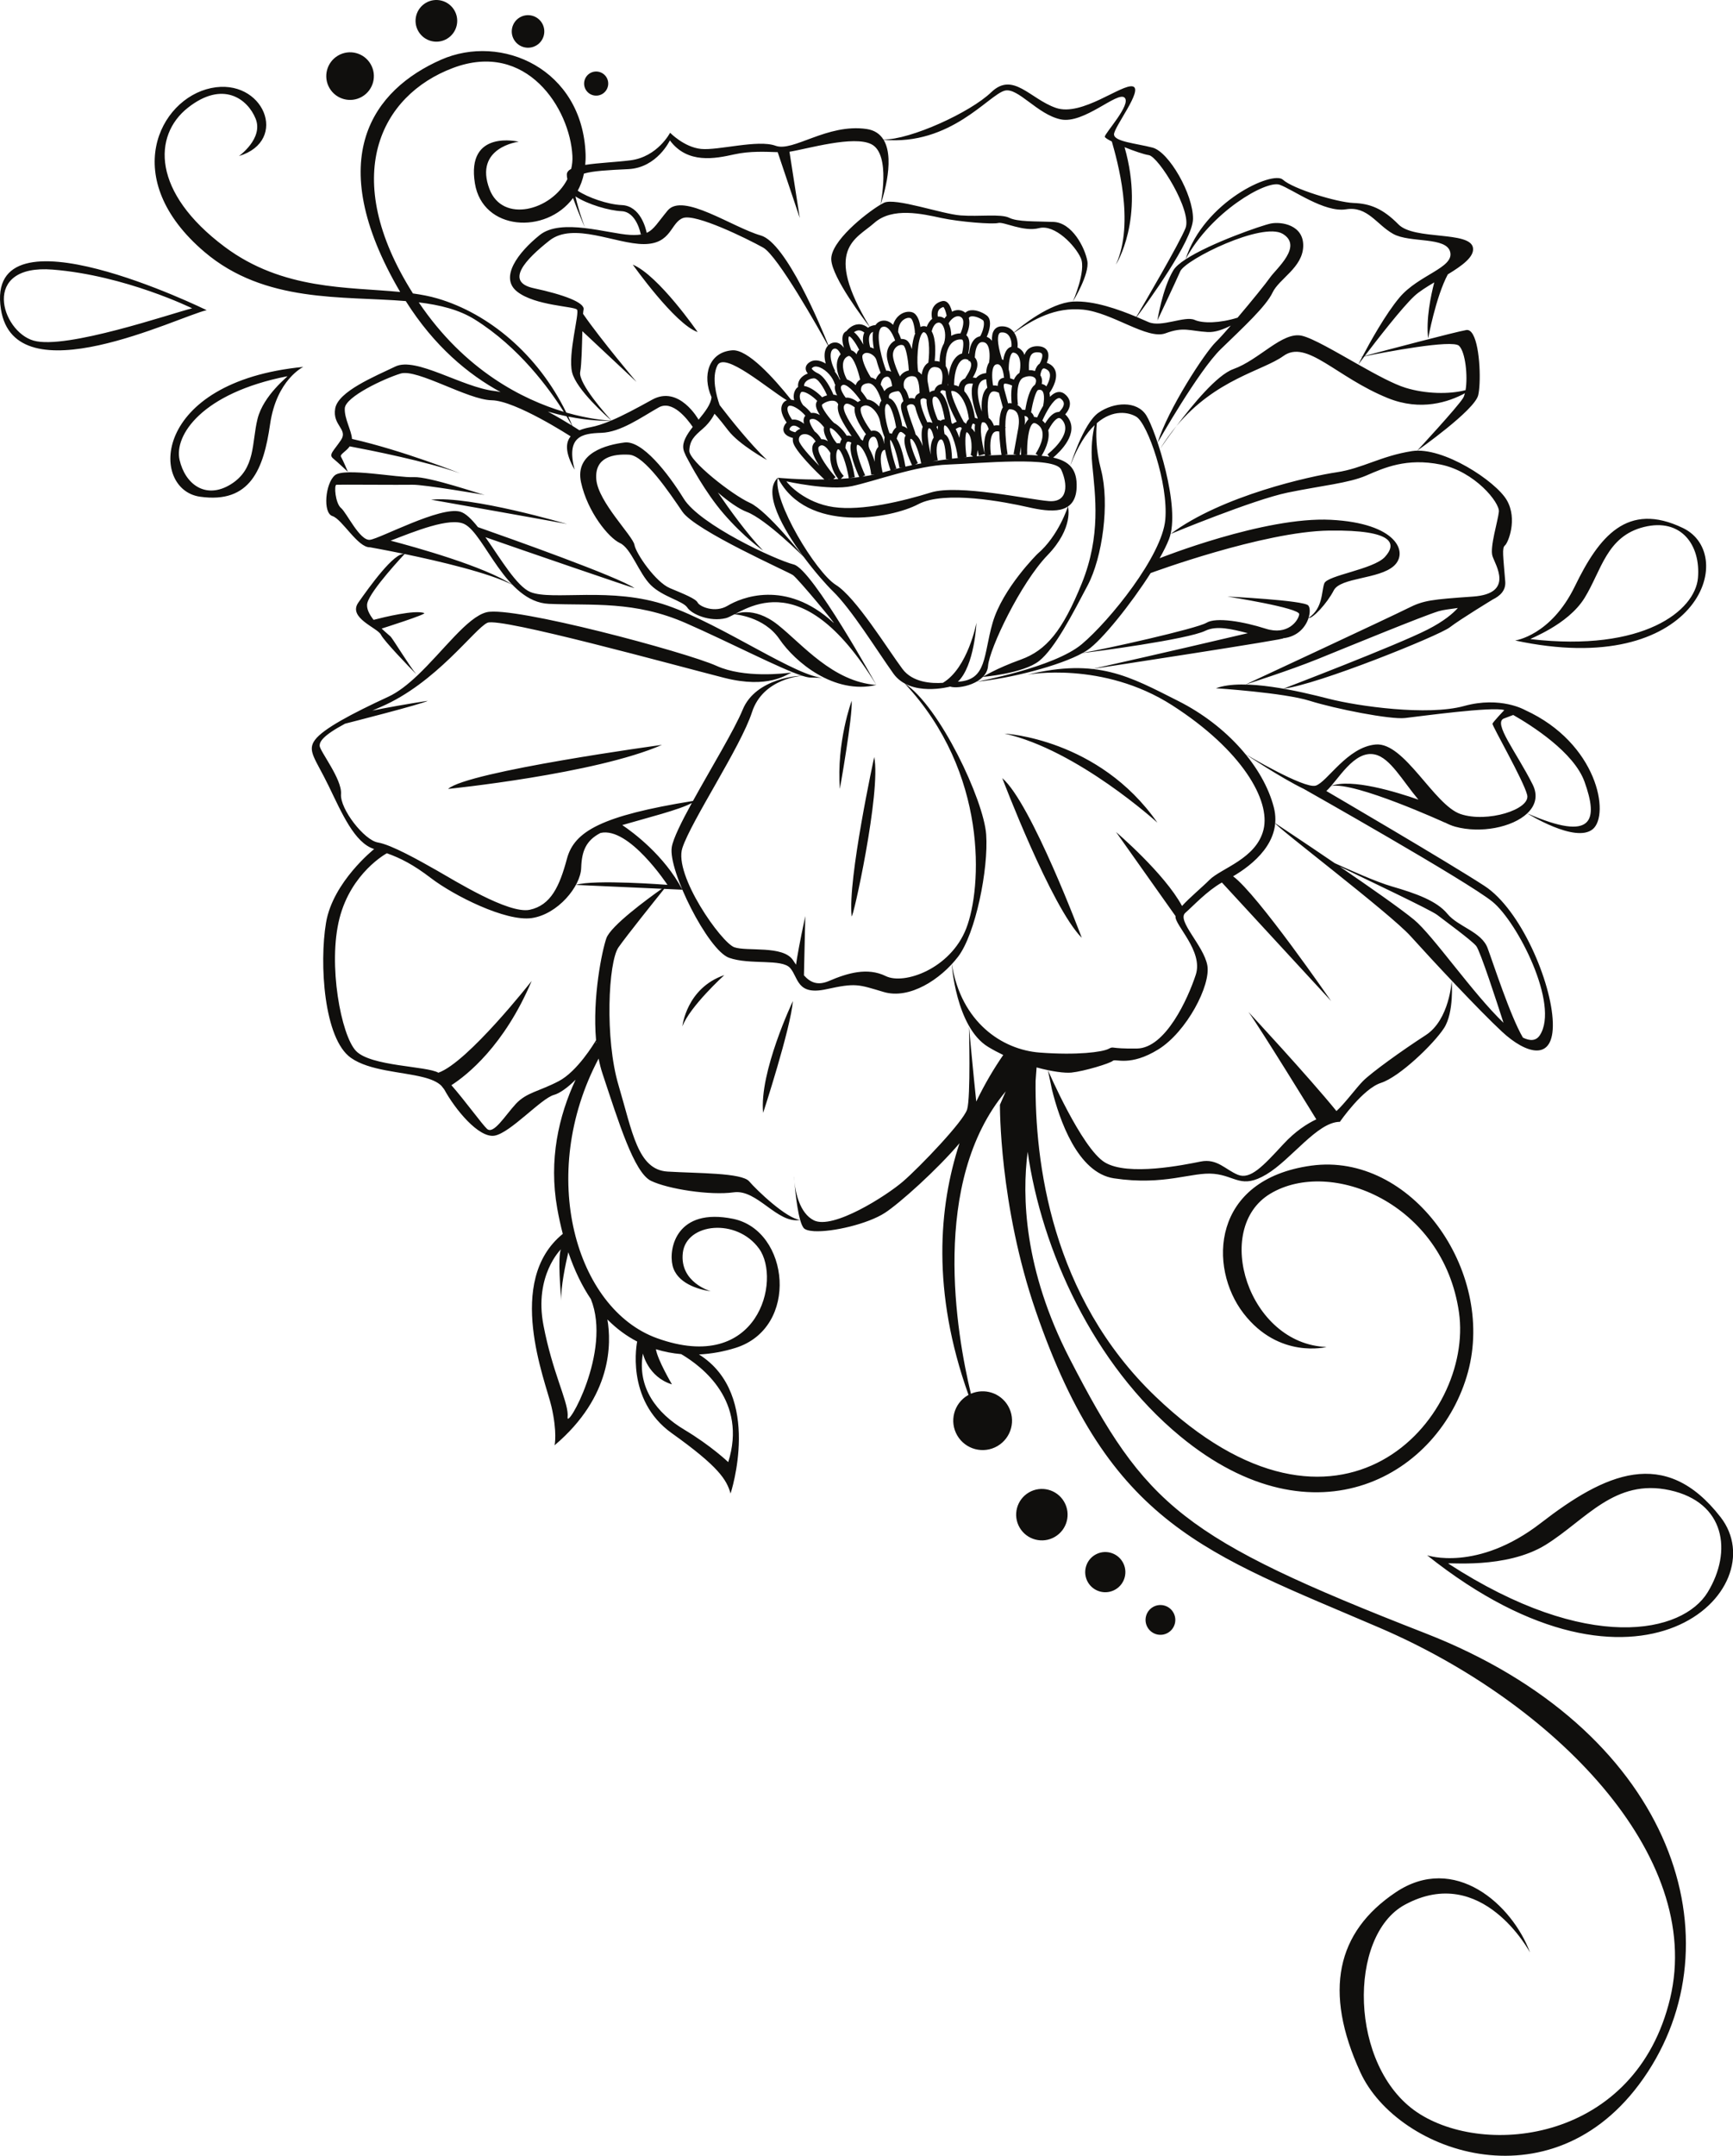 <?xml version="1.0" encoding="UTF-8"?><svg xmlns="http://www.w3.org/2000/svg" xmlns:xlink="http://www.w3.org/1999/xlink" height="500.0" preserveAspectRatio="xMidYMid meet" version="1.0" viewBox="0.0 0.0 402.1 500.0" width="402.1" zoomAndPan="magnify"><defs><clipPath id="a"><path d="M 0 0 L 402.129 0 L 402.129 500 L 0 500 Z M 0 0"/></clipPath></defs><g><g clip-path="url(#a)" id="change1_1"><path d="M 44.578 71.508 C 44.578 71.508 29.086 63.883 12.242 62.531 C -4.602 61.18 0.301 76.887 7.816 79.008 C 15.328 81.129 39.66 72.734 44.578 71.508 Z M 47.953 71.941 C 41.605 73.324 3.453 92.34 0.215 71.727 C -3.734 46.57 47.953 71.941 47.953 71.941 Z M 41.66 106.637 C 42.938 112.305 47.719 115.93 53.547 112.332 C 59.375 108.73 58.371 102.688 59.758 97.137 C 61.145 91.586 67.02 87.195 66.656 87.266 C 46.828 91.156 40.379 100.969 41.66 106.637 Z M 70.371 85.098 C 70.371 85.098 64.164 88.035 62.668 98.395 C 61.172 108.754 58.105 116.879 46.402 115.203 C 34.695 113.531 35.09 88.535 70.371 85.098 Z M 393.969 134.047 C 394.629 126.48 390.113 120.066 381.426 122.23 C 372.738 124.398 371.59 132.324 367.656 138.688 C 363.723 145.047 354.664 148.18 355.141 148.234 C 381.383 151.27 393.309 141.613 393.969 134.047 Z M 351.551 148.551 C 351.551 148.551 359.844 147.438 365.414 135.973 C 370.984 124.504 377.551 116.211 390.52 122.484 C 403.484 128.762 393.77 157.625 351.551 148.551 Z M 387.453 345.637 C 374.645 342.828 367.98 352.477 358.684 358.27 C 349.383 364.059 335.461 362.27 336.051 362.652 C 368.508 383.707 390.438 378.793 396.227 369.297 C 402.016 359.797 400.262 348.441 387.453 345.637 Z M 331.133 360.73 C 331.133 360.73 342.734 364.672 357.508 353.246 C 372.277 341.824 386.289 335.215 399.219 351.883 C 412.148 368.551 380.629 400.105 331.133 360.73 Z M 139.738 21.801 C 141.07 21.02 141.52 19.305 140.742 17.973 C 139.961 16.641 138.246 16.191 136.914 16.969 C 135.582 17.75 135.133 19.465 135.91 20.797 C 136.691 22.133 138.406 22.578 139.738 21.801 Z M 124.426 10.551 C 126.223 9.5 126.828 7.188 125.777 5.387 C 124.723 3.59 122.41 2.984 120.609 4.035 C 118.812 5.09 118.207 7.402 119.258 9.199 C 120.312 11 122.625 11.605 124.426 10.551 Z M 103.691 9.008 C 105.996 7.656 106.773 4.695 105.426 2.395 C 104.074 0.09 101.113 -0.688 98.812 0.66 C 96.508 2.012 95.73 4.973 97.082 7.273 C 98.43 9.578 101.391 10.355 103.691 9.008 Z M 84.016 22.418 C 86.648 20.879 87.531 17.496 85.992 14.863 C 84.453 12.23 81.07 11.344 78.438 12.887 C 75.805 14.426 74.918 17.809 76.457 20.441 C 78 23.074 81.383 23.961 84.016 22.418 Z M 95.812 68.062 C 97.816 68.34 99.727 68.703 101.512 69.227 C 113.398 72.719 124.793 82.195 131.398 95.691 C 136.641 97.199 140.508 97.504 141.758 97.566 C 141.789 97.551 141.82 97.543 141.852 97.527 C 140.867 96.672 133.695 90.328 132.742 86.363 C 131.723 82.109 134.504 72.605 133.879 71.816 C 133.258 71.027 124.18 70.93 120 67.645 C 115.816 64.363 120.23 58.543 125.215 54.527 C 130.195 50.512 141.129 54.219 146.184 54.48 C 147.527 54.551 148.52 54.477 149.328 54.258 L 148.68 54.367 C 148.672 54.316 147.738 49.125 144.199 48.98 C 141.367 48.859 136.41 47.434 133.516 45.551 C 134.246 48.898 135.762 52.91 135.762 52.91 C 135.762 52.91 134.191 49.344 132.961 45.934 C 126.617 54.461 112 53.516 110.195 42.555 C 108.109 29.887 120.352 32.871 120.352 32.871 C 120.352 32.871 109.891 34.133 113.574 43.859 C 116.59 51.82 127.93 48.863 131.641 41.562 C 131.555 41.129 131.508 40.754 131.516 40.465 C 131.531 39.922 131.91 39.5 132.531 39.16 C 132.762 38.203 132.867 37.191 132.812 36.141 C 132.254 25.254 122.219 9.312 105.086 15.77 C 88.242 22.113 78.676 40.949 95.812 68.062 Z M 134.047 44.234 C 136.355 45.793 141.02 47.434 144.258 47.566 C 148.629 47.746 149.867 53.078 150.051 54.004 C 151.762 53.234 152.637 51.562 154.918 48.82 C 158.434 44.598 169.941 52.73 176.531 54.617 C 182.406 56.297 190.512 75.848 192.203 80.078 C 192.559 79.734 192.996 79.508 193.5 79.445 C 194.5 79.312 195.277 79.934 195.816 80.684 C 195.5 79.652 195.262 78.367 195.668 77.508 C 195.824 77.176 196.086 76.953 196.391 76.797 C 196.68 76.434 197.668 75.328 199.086 75.219 C 199.891 75.152 200.668 75.434 201.402 76.016 C 201.52 75.93 201.637 75.848 201.758 75.781 C 200.656 74.359 193.109 64.492 192.875 60.238 C 192.645 56.039 200.887 49.492 204.293 47.469 C 204.293 47.469 206.777 35.828 202.211 33.465 C 198.102 31.336 187.383 34.531 183.168 35.199 L 183.176 35.203 L 185.57 50.555 L 180.445 35.293 C 177.66 35.203 174.008 34.996 170.34 35.812 C 165.953 36.785 159.527 38.086 155.43 32.562 C 155.43 32.562 152.465 38.898 145.805 39.227 C 141.055 39.457 137.637 39.629 135.492 40.266 C 135.18 41.73 134.684 43.051 134.047 44.234 Z M 204.293 47.469 C 204.609 47.281 204.887 47.129 205.105 47.027 C 207.73 45.789 218.52 49.633 222.859 49.961 C 227.199 50.289 232.227 49.551 234.164 50.512 C 236.102 51.469 240.062 51.301 244.418 51.469 C 248.77 51.633 251.715 57.426 252.285 60.516 C 252.855 63.605 248.93 69.953 248.93 69.953 C 248.93 69.953 252.078 62.785 250.777 59.863 C 249.477 56.938 244.742 51.973 241.098 52.91 C 237.453 53.852 232.902 51.371 231.602 51.719 C 230.305 52.062 222.746 51.484 218.398 50.555 C 214.055 49.625 207.066 47.961 202.84 51.719 C 198.633 55.461 190.836 57.664 201.785 75.77 C 202.289 75.508 202.789 75.422 203.141 75.398 C 203.586 74.746 204.23 74.379 205.051 74.359 C 205.074 74.359 205.098 74.359 205.117 74.359 C 205.887 74.359 206.586 74.699 207.219 75.344 C 207.582 74.148 208.27 73.434 208.738 73.07 C 209.621 72.395 210.691 72.148 211.609 72.41 C 212.84 72.77 213.367 74.484 213.566 75.84 C 213.922 75.656 214.309 75.594 214.707 75.68 C 214.82 75.703 214.922 75.754 215.023 75.797 C 215.254 75.188 215.645 74.457 216.277 73.965 C 216.059 72.891 216.141 71.973 216.562 71.258 C 216.977 70.547 217.688 70.055 218.617 69.84 C 218.988 69.754 219.352 69.824 219.676 70.047 C 220.305 70.477 220.68 71.469 220.887 72.285 C 221.039 72.211 221.191 72.141 221.352 72.086 C 222.281 71.77 223.168 71.906 223.926 72.488 C 223.941 72.5 223.949 72.516 223.965 72.527 C 224.188 72.328 224.449 72.168 224.754 72.07 C 226.07 71.656 227.836 72.34 228.926 73.148 C 230.121 74.035 229.695 76.023 229.336 77.133 C 229.199 77.539 229.07 77.852 228.945 78.121 C 229.398 78.297 229.801 78.578 230.109 78.98 C 230.129 79.004 230.141 79.031 230.156 79.059 C 230.109 77.977 230.27 77.148 230.652 76.586 C 231.012 76.055 231.555 75.75 232.215 75.699 C 233.441 75.605 234.504 76.062 235.219 77.016 C 235.234 77.043 235.25 77.07 235.27 77.098 C 237.129 75.512 243.621 70.301 248.93 69.953 C 253.75 69.641 259.773 71.855 263.664 73.484 C 265.504 70.359 273.664 56.426 275.066 52.91 C 276.648 48.945 268.812 36.301 266.539 35.977 C 265.453 35.82 263.098 35.016 260.922 34.137 L 260.926 34.137 C 265.707 50.824 258.926 61.359 258.926 61.359 C 263.395 51.59 259.145 36.953 257.973 32.82 C 257.012 32.34 256.359 31.926 256.348 31.707 C 256.305 30.938 262.578 24.199 260.926 22.648 C 259.27 21.102 251.504 28.824 246.105 27.688 C 240.703 26.551 236.195 20.234 233.133 21.023 C 229.379 21.992 220.625 33.816 205.016 32.426 C 207.988 37.324 204.297 47.469 204.293 47.469 Z M 235.16 81.781 C 235.035 81.766 234.949 81.789 234.855 81.879 C 234.254 82.414 234.027 84.406 234.055 85.695 C 234.27 86.473 234.355 87.234 234.391 87.742 C 234.707 87.832 234.996 87.945 235.254 88.055 C 235.539 87.402 235.957 86.855 236.535 86.488 C 236.898 84.836 236.793 83.305 236.219 82.457 C 235.953 82.062 235.605 81.844 235.16 81.781 Z M 236.199 93.859 L 235.961 93.898 C 236.32 94.082 236.641 94.32 236.906 94.637 C 237.008 94.762 237.094 94.898 237.18 95.039 C 237.43 95.031 237.668 95.047 237.891 95.078 C 238.238 92.918 238.922 90.023 240.133 89.258 C 240.355 88.816 240.57 88.156 240.156 87.699 C 239.75 87.25 238.738 87.023 237.457 87.582 C 235.762 88.324 235.984 92.469 236.199 93.859 Z M 238.738 85.852 C 239.242 85.828 239.715 85.91 240.137 86.062 C 240.305 85.445 240.629 84.738 241.227 84.34 C 241.609 83.68 242.023 82.566 241.77 82.078 C 241.664 81.867 241.375 81.746 240.918 81.715 C 240.246 81.66 239.758 81.797 239.438 82.109 C 238.773 82.754 238.695 84.203 238.738 85.852 Z M 241.383 87.043 C 241.766 87.609 241.883 88.293 241.703 89.043 C 242.098 89.121 242.457 89.301 242.754 89.578 C 242.766 89.59 242.77 89.609 242.781 89.621 C 243.246 88.793 243.762 87.59 243.594 86.684 C 243.52 86.273 243.312 85.977 242.949 85.738 C 242.719 85.59 242.289 85.352 242.035 85.48 C 241.676 85.664 241.453 86.453 241.383 87.043 Z M 241.859 97.551 C 242.102 97.75 242.312 97.965 242.492 98.203 C 243.508 96.52 244.512 95.641 245.543 95.547 C 245.609 95.543 245.684 95.539 245.758 95.539 C 246.184 95.137 246.844 94.355 246.836 93.625 C 246.832 93.215 246.609 92.84 246.148 92.484 C 245.961 92.336 245.781 92.297 245.574 92.355 C 244.34 92.688 242.734 95.535 241.859 97.551 Z M 246.586 97.566 C 246.262 97.133 245.93 96.926 245.668 96.953 C 245.422 96.977 244.535 97.266 243.223 99.789 C 243.227 99.805 243.23 99.816 243.234 99.832 C 243.703 102.184 242.227 104.82 241.664 105.715 C 242.301 105.777 242.906 105.855 243.469 105.949 L 243.039 105.383 C 243.102 105.336 249.008 100.812 246.586 97.566 Z M 239.41 95.789 C 239.688 96.086 239.844 96.41 239.934 96.711 C 240.145 96.707 240.379 96.738 240.637 96.82 C 240.934 96.16 241.422 95.145 242.035 94.133 C 242.516 91.633 242.023 90.832 241.785 90.609 C 241.512 90.352 241.125 90.387 240.844 90.461 C 240.375 90.695 239.629 93.117 239.234 95.652 C 239.289 95.703 239.355 95.738 239.41 95.789 Z M 237.582 105.492 C 238.762 105.52 239.863 105.566 240.875 105.645 L 240.293 105.238 C 240.312 105.211 242.297 102.328 241.848 100.105 C 241.699 99.367 241.297 98.801 240.617 98.367 C 240.039 98.004 239.797 98.141 239.715 98.184 C 238.609 98.816 238.238 102.824 238.328 105.469 Z M 237.785 98.559 C 238.004 98.035 238.273 97.59 238.605 97.27 C 238.586 97.113 238.531 96.914 238.379 96.758 C 238.23 96.609 238 96.516 237.707 96.473 C 237.84 97.164 237.844 97.887 237.785 98.559 Z M 236.922 103.602 L 236.582 105.473 C 236.598 105.473 236.613 105.473 236.629 105.473 C 236.727 105.473 236.816 105.477 236.914 105.477 C 236.902 105.133 236.891 104.445 236.922 103.602 Z M 220.008 107.742 C 212.551 107.996 202.902 111.641 197.645 112.754 C 192.387 113.863 182.469 111.641 182.469 111.641 C 182.898 112.34 186.816 116.656 193.398 117.609 C 199.98 118.559 209.562 116.227 215.965 114.234 C 222.359 112.246 238.797 115.879 243.379 116.227 C 247.961 116.57 247.703 112.16 246.23 108.938 C 244.762 105.715 227.465 107.488 220.008 107.742 Z M 192.367 111.094 L 192.285 111.184 C 192.336 111.18 192.391 111.18 192.441 111.176 C 192.418 111.148 192.395 111.121 192.367 111.094 Z M 193.875 110.672 L 193.352 111.145 C 193.738 111.129 194.129 111.109 194.523 111.09 C 193.07 109.418 192.445 106.887 192.672 105.051 C 192.348 104.5 191.586 103.434 190.84 103.293 C 190.668 103.262 190.398 103.254 190.039 103.566 C 189.969 103.629 189.887 103.727 189.871 103.973 C 189.777 105.496 192.277 108.891 193.875 110.672 Z M 190.09 108.051 C 189.168 106.629 188.387 105.059 188.461 103.887 C 188.496 103.316 188.723 102.84 189.109 102.5 C 189.16 102.457 189.207 102.438 189.258 102.402 C 188.344 100.91 187.078 100.488 186.207 100.762 C 185.566 100.965 185.258 101.516 185.387 102.23 C 185.547 103.156 187.766 105.688 190.09 108.051 Z M 184.523 100.262 C 184.82 99.898 185.219 99.613 185.707 99.445 C 185.082 98.918 184.48 98.645 184.008 98.738 C 183.621 98.809 183.316 99.098 183.191 99.508 C 183.164 99.602 183.184 99.629 183.199 99.66 C 183.367 99.914 183.984 100.141 184.523 100.262 Z M 183.801 97.344 C 184.375 97.246 185.359 97.309 186.555 98.285 C 186.441 97.84 186.406 97.406 186.523 97.02 C 186.594 96.785 186.711 96.582 186.863 96.406 C 185.785 95.141 184.219 94.098 183.328 94.098 C 183.316 94.098 183.312 94.098 183.305 94.098 C 183.035 94.105 182.922 94.211 182.852 94.312 C 182.363 95.012 183.172 96.488 183.801 97.344 Z M 190.223 85.215 C 189.848 85.062 189.148 84.859 188.652 85.172 C 188.418 85.32 188.348 85.434 188.352 85.461 C 188.363 85.684 188.965 86.191 189.539 86.469 L 189.535 86.477 C 191.426 87.199 192.938 90.473 193.375 91.535 C 193.574 91.551 193.773 91.578 193.965 91.629 C 194.062 91.652 194.145 91.699 194.234 91.734 C 193.871 91.027 193.598 90.219 193.734 89.484 C 193.758 89.359 193.797 89.246 193.84 89.137 L 193.707 89.168 C 193.32 87.578 191.789 85.844 190.223 85.215 Z M 194.379 83.344 C 194.527 82.891 194.758 82.496 195.051 82.16 C 194.797 81.605 194.309 80.785 193.672 80.848 C 193.363 80.887 193.121 81.062 192.957 81.375 C 192.77 81.723 192.277 83.094 193.781 86.07 L 193.652 86.137 C 194.145 86.738 194.555 87.395 194.828 88.062 C 194.828 88.062 194.832 88.059 194.836 88.059 C 194.867 88.039 194.902 88.035 194.934 88.023 C 194.305 86.645 193.887 84.859 194.379 83.344 Z M 188.965 99.988 C 188.973 100.004 188.988 100.031 189 100.051 C 189.582 100.465 190.117 101.074 190.574 101.879 C 190.77 101.867 190.953 101.875 191.105 101.906 C 191.465 101.973 191.789 102.133 192.094 102.332 C 191.527 101.367 191.094 100.266 191.145 99.422 C 191.148 99.305 191.176 99.211 191.199 99.105 C 190.18 97.844 189.102 96.82 188.027 97.273 C 187.906 97.328 187.891 97.383 187.879 97.422 C 187.816 97.617 187.805 98.27 188.965 99.988 Z M 190.754 92.141 C 191.109 91.953 191.5 91.801 191.902 91.691 C 191.113 89.887 189.766 87.645 188.781 87.746 C 187.867 87.816 187.082 88.238 186.727 88.852 C 186.629 89.016 186.547 89.25 186.566 89.512 C 188.047 89.73 189.777 91.09 190.754 92.141 Z M 186.145 90.879 C 185.969 90.891 185.875 90.953 185.789 91.102 C 185.109 92.312 186.188 93.773 186.344 93.98 C 187.047 94.516 187.691 95.152 188.188 95.789 C 188.938 95.676 189.629 95.895 190.242 96.27 C 189.809 95.586 189.453 94.898 189.355 94.34 C 189.238 93.695 189.402 93.27 189.617 92.988 C 188.578 91.898 186.969 90.824 186.145 90.879 Z M 194.492 93.773 C 194.305 93.379 194.031 93.105 193.613 92.996 C 192.691 92.762 191.406 93.25 190.742 93.836 C 190.391 94.41 192.715 97.41 193.566 98.129 C 193.602 98.145 193.629 98.148 193.664 98.168 C 194.609 98.68 195.871 100.043 196.457 101.059 C 196.852 100.988 197.246 101.047 197.613 101.164 C 197.586 101.125 197.562 101.09 197.535 101.051 C 195.543 98.105 193.961 95.516 194.492 93.773 Z M 195.484 89.312 C 195.211 89.453 195.148 89.609 195.121 89.742 C 194.996 90.414 195.695 91.555 196.223 92.238 C 197.285 92.102 198.395 92.773 199.055 93.27 C 199.113 93.219 199.172 93.164 199.238 93.121 C 199.383 93.027 199.535 92.969 199.688 92.902 C 198.309 90.93 196.344 88.859 195.484 89.312 Z M 196.801 82.598 C 196.262 82.82 195.91 83.211 195.723 83.781 C 195.371 84.867 195.707 86.57 196.516 88.004 C 197.203 88.238 197.895 88.734 198.539 89.34 C 198.609 89.141 198.699 88.938 198.832 88.738 C 199.023 88.453 199.277 88.23 199.57 88.039 C 199.113 85.953 198.152 83.137 197.191 82.621 C 197.051 82.547 196.941 82.539 196.801 82.598 Z M 197.027 78.008 C 197.016 78.016 196.98 78.031 196.945 78.109 C 196.719 78.59 196.965 79.895 197.52 81.238 C 197.633 81.273 197.746 81.316 197.859 81.375 C 198.184 81.551 198.48 81.832 198.754 82.172 C 198.828 81.828 198.965 81.52 199.195 81.27 C 199.242 81.215 199.305 81.184 199.355 81.137 C 198.512 79.488 197.461 78.055 197.027 78.008 Z M 200.547 77.133 C 200.086 76.77 199.621 76.594 199.195 76.625 C 198.793 76.656 198.438 76.844 198.148 77.051 C 198.965 77.672 199.727 78.828 200.316 79.91 C 200.129 78.789 200.215 77.871 200.547 77.133 Z M 207.695 78.98 C 206.926 76.887 205.996 75.723 205.086 75.77 C 204.688 75.781 204.438 75.93 204.242 76.266 C 203.137 78.188 204.828 84.027 205.629 85.988 C 205.684 85.984 205.727 85.969 205.777 85.969 C 206.141 85.965 206.469 86.07 206.777 86.227 C 206.406 85.305 206.059 84.277 205.859 83.27 C 205.547 81.676 206.047 80.188 207.188 79.289 C 207.348 79.164 207.523 79.074 207.695 78.98 Z M 208.062 80.398 C 207.715 80.672 206.945 81.465 207.246 83 C 207.551 84.555 208.27 86.211 208.812 87.32 C 208.934 87.129 209.059 86.934 209.227 86.773 C 209.676 86.328 210.25 86.047 210.867 85.918 C 210.707 83.043 210.129 80.352 209.586 80.098 C 209.152 79.898 208.551 80.016 208.062 80.398 Z M 212.219 87.34 C 211.477 87.125 210.711 87.293 210.215 87.781 C 209.699 88.285 209.547 89.07 209.777 89.984 C 210.359 90.621 210.711 91.609 210.898 92.402 C 211.113 92.359 211.336 92.328 211.559 92.34 C 211.805 92.352 212.035 92.398 212.254 92.477 C 212.324 92.105 212.469 91.789 212.715 91.566 C 212.93 91.379 213.148 91.254 213.363 91.156 C 213.309 88.141 212.633 87.461 212.219 87.34 Z M 214.41 77.059 C 214.336 77.043 214.227 77.02 214.051 77.207 C 212.812 78.516 212.672 84.258 213.035 86.195 C 213.355 86.375 213.637 86.602 213.848 86.898 C 213.977 85.98 214.305 85.086 214.918 84.488 C 215.051 84.359 215.211 84.234 215.398 84.117 C 215.766 81.227 215.629 77.324 214.41 77.059 Z M 215.906 85.5 C 215.227 86.16 215.07 87.633 215.273 88.68 C 215.453 89.617 215.605 90.43 215.707 91 C 215.953 90.797 216.246 90.656 216.598 90.598 C 216.66 90.586 216.723 90.59 216.785 90.586 C 217.02 89.91 217.41 89.449 217.961 89.227 C 218.137 89.156 218.309 89.121 218.48 89.105 C 218.672 88.25 218.867 86.723 218.352 85.844 C 218.145 85.496 217.852 85.289 217.426 85.195 C 216.758 85.047 216.262 85.148 215.906 85.5 Z M 216.172 76.844 C 217.219 78.645 217.051 81.98 216.867 83.73 C 217.133 83.73 217.414 83.746 217.73 83.816 C 217.828 83.836 217.914 83.875 218.004 83.906 C 218.047 81.941 218.477 80.594 219.02 79.652 C 219.578 77.871 219.234 76.078 218.613 75.285 C 218.238 74.801 217.898 74.82 217.773 74.828 C 216.758 74.891 216.309 76.297 216.172 76.844 Z M 219.648 73.227 C 219.469 72.266 219.117 71.336 218.871 71.207 C 218.562 71.305 218.051 71.508 217.777 71.973 C 217.566 72.336 217.504 72.828 217.598 73.438 C 217.629 73.434 217.652 73.422 217.684 73.418 C 218.223 73.391 218.707 73.551 219.137 73.859 C 219.285 73.645 219.453 73.43 219.648 73.227 Z M 220.711 77.895 C 221.371 77.504 222.113 77.32 222.855 77.328 C 223.32 76.293 223.965 74.301 223.062 73.609 C 222.691 73.32 222.281 73.262 221.812 73.422 C 221.035 73.688 220.359 74.473 220.105 75.02 C 220.516 75.816 220.723 76.832 220.711 77.895 Z M 219.438 84.949 C 219.48 85.012 219.531 85.062 219.57 85.129 C 219.934 85.746 220.062 86.48 220.09 87.191 C 220.43 84.645 221.348 82.867 222.734 82.16 C 222.891 82.086 223.051 82.047 223.215 82 C 223.688 79.84 223.496 79.094 223.332 78.848 C 223.281 78.773 223.242 78.754 223.18 78.746 C 222.887 78.703 221.871 78.613 220.926 79.473 C 220.148 80.176 219.273 81.707 219.438 84.949 Z M 223.375 83.422 C 222.41 83.91 221.418 85.73 221.363 89.301 C 221.723 89.355 222.078 89.465 222.426 89.652 C 222.566 89.004 222.855 88.477 223.324 88.109 C 223.512 87.965 223.711 87.859 223.918 87.773 C 223.98 87.648 224.062 87.512 224.176 87.34 C 225.004 86.066 225.812 84.535 225.008 83.746 L 224.754 83.758 C 224.754 83.719 224.75 83.633 224.746 83.535 C 224.395 83.309 223.906 83.148 223.375 83.422 Z M 227.73 77.945 L 227.73 77.941 C 227.723 77.941 227.719 77.945 227.715 77.945 C 227.719 77.945 227.723 77.945 227.73 77.945 Z M 229.5 84.039 C 229.633 83.227 229.801 80.887 228.992 79.844 C 228.758 79.539 228.465 79.383 228.074 79.348 C 227.688 79.312 227.402 79.41 227.148 79.652 C 226.449 80.316 226.227 81.844 226.176 82.895 C 227.434 84.316 226.441 86.355 225.715 87.555 C 226 87.578 226.266 87.625 226.469 87.672 C 227.23 86.816 228.195 86.586 228.809 86.539 C 228.855 85.648 229.031 84.777 229.453 84.137 C 229.477 84.105 229.504 84.078 229.523 84.047 Z M 229.246 105.637 C 230.312 105.578 231.355 105.535 232.371 105.508 C 232.238 104.672 231.914 102.418 231.844 100.086 C 231.352 99.988 230.945 100.035 230.66 100.254 C 229.625 101.055 229.672 103.91 229.941 105.52 Z M 229.391 99.539 C 229.262 99.07 228.988 98.355 228.547 98.062 C 228.352 97.934 228.137 97.902 227.871 97.965 C 227.203 99.047 227.836 102.84 228.48 105.262 C 228.324 104.043 228.113 101.07 229.391 99.539 Z M 229.082 89.922 C 228.992 89.465 228.879 88.754 228.82 87.953 C 228.434 87.996 227.844 88.156 227.426 88.711 C 226.906 89.395 226.348 91.18 227.809 95.48 C 227.668 93.621 227.754 91.039 229.082 89.922 Z M 226.602 105.816 C 227.254 105.766 227.898 105.723 228.535 105.684 C 228.523 105.602 228.508 105.484 228.484 105.324 L 227.129 105.688 C 227.062 105.445 226.941 104.969 226.805 104.367 C 226.773 104.859 226.723 105.273 226.672 105.516 C 226.652 105.598 226.633 105.703 226.602 105.816 Z M 226.746 97.109 C 226.781 97.066 226.812 97.023 226.848 96.988 C 225.516 93.461 225.145 90.781 225.742 88.984 C 225.215 88.914 224.59 88.914 224.191 89.227 C 223.855 89.488 223.711 90 223.742 90.723 C 224.969 92.086 225.832 94.262 226.195 96.895 C 226.395 96.945 226.582 97.02 226.746 97.109 Z M 223.621 106.074 C 223.621 106.078 223.621 106.078 223.621 106.078 C 224.348 106.008 225.066 105.941 225.781 105.883 L 225.781 105.879 L 225.219 105.488 C 225.48 104.887 225.766 100.992 224.297 100.215 C 223.91 100.543 223.875 103.273 224.254 105.988 Z M 223.629 97.883 C 223.836 98 224.008 98.145 224.141 98.305 C 224.266 97.891 224.473 97.48 224.812 97.195 C 224.445 94.438 223.488 92.211 222.188 91.18 C 221.844 90.906 221.309 90.609 220.742 90.68 C 220.527 91.23 221.824 94.602 223.629 97.883 Z M 223.164 99.383 C 223.109 99.262 223.027 99.137 222.914 99.094 C 222.73 99.023 222.332 99.121 221.746 99.512 C 222.066 100.125 222.355 100.824 222.609 101.555 C 222.672 100.668 222.84 99.887 223.164 99.383 Z M 220.895 106.383 C 221.551 106.305 222.199 106.23 222.852 106.16 C 222.852 106.16 222.852 106.156 222.852 106.156 L 222.215 106.215 C 221.938 103.188 220.48 99.336 219.383 98.715 C 219.23 98.629 219.176 98.66 219.133 98.68 C 219.129 98.68 218.824 99.008 219.168 100.691 C 220.227 101.254 220.789 103.129 220.895 106.383 Z M 216.371 107.023 C 217.652 106.816 218.941 106.633 220.23 106.469 L 219.484 106.488 C 219.379 102.867 218.691 101.957 218.461 101.926 C 218.238 101.895 218.07 101.957 217.91 102.133 C 217.387 102.703 217.062 104.391 217.594 106.746 Z M 217.488 98.781 C 217.488 98.805 217.41 98.883 217.297 99.062 C 217.406 99.25 217.508 99.465 217.602 99.695 C 217.586 99.426 217.594 99.164 217.621 98.91 C 217.574 98.855 217.527 98.805 217.488 98.781 Z M 216.828 91.988 C 216.629 92.023 216.551 92.105 216.488 92.223 C 216.043 93.09 216.809 95.574 217.605 97.379 C 217.844 97.402 218.055 97.488 218.238 97.609 C 218.324 97.539 218.406 97.461 218.516 97.41 C 218.734 97.301 218.969 97.258 219.203 97.254 C 219.039 96.316 218.785 95.008 218.383 93.891 C 218.105 93.129 217.543 91.883 216.828 91.988 Z M 219.949 89.387 C 219.953 89.227 219.953 89.066 219.961 88.91 C 219.93 89.074 219.902 89.223 219.871 89.355 C 219.898 89.367 219.926 89.375 219.949 89.387 Z M 219.418 90.703 C 219.113 90.559 218.738 90.438 218.488 90.535 C 218.328 90.602 218.219 90.781 218.145 90.98 C 218.754 91.422 219.281 92.227 219.711 93.41 C 220.242 94.879 220.535 96.637 220.691 97.578 C 220.727 97.797 220.754 97.953 220.773 98.066 C 220.852 98.145 220.922 98.234 220.992 98.324 C 221.34 98.098 221.668 97.914 221.98 97.809 C 220.891 95.746 219.352 92.496 219.418 90.703 Z M 215.168 97.949 C 215.32 97.91 215.48 97.887 215.645 97.898 C 215.875 97.91 216.082 97.98 216.281 98.07 C 216.301 98.051 216.32 98.031 216.336 98.012 C 215.809 96.828 214.863 94.414 214.984 92.656 C 214.688 92.434 214.156 92.18 213.652 92.625 C 213.301 93.055 214.012 95.488 215.168 97.949 Z M 210.086 108.223 C 210.594 108.109 211.105 108 211.621 107.891 C 210.98 106.543 209.301 102.719 210.031 101.164 C 210.062 101.102 210.117 101.062 210.152 101.008 C 209.762 100.551 209.258 100.129 208.934 100.184 C 208.691 100.223 208.348 100.672 208.055 101.711 C 209.156 103.445 209.805 106.582 210.086 108.223 Z M 204.781 109.59 C 204.93 109.547 205.078 109.508 205.227 109.469 C 205.684 109.332 206.156 109.203 206.629 109.074 C 206.258 107.965 205.656 106.047 205.348 104.316 C 205.195 104.336 205.027 104.383 204.879 104.523 C 204.566 104.82 203.938 105.906 204.781 109.59 Z M 201.375 88.887 C 200.703 88.961 200.242 89.176 200 89.527 C 199.73 89.934 199.77 90.461 199.809 90.715 C 200.434 91.477 200.938 92.211 201.23 92.66 C 201.531 92.695 201.836 92.762 202.141 92.887 C 202.844 93.176 203.469 93.691 203.992 94.297 C 204.055 93.906 204.145 93.547 204.293 93.258 C 204.355 93.133 204.434 93.043 204.504 92.949 C 204.066 91.422 202.945 88.742 201.375 88.887 Z M 206.988 89.555 C 206.926 88.867 206.723 87.965 206.309 87.566 C 206.164 87.434 206.004 87.363 205.82 87.379 C 204.574 87.418 204.363 89.09 204.355 89.16 L 204.309 89.156 C 204.664 89.648 204.961 90.195 205.199 90.727 C 205.559 90.184 206.156 89.801 206.988 89.555 Z M 206.031 93.77 C 205.898 93.672 205.828 93.684 205.793 93.688 C 205.742 93.695 205.648 93.711 205.547 93.906 C 204.934 95.09 205.68 98.602 206.395 100.504 C 206.426 100.504 206.449 100.484 206.48 100.488 C 206.637 100.496 206.785 100.543 206.934 100.609 C 207.195 99.93 207.527 99.449 207.926 99.148 C 207.648 97.371 206.914 94.426 206.031 93.77 Z M 214.094 98.984 C 213.535 97.852 212.73 96.059 212.379 94.473 L 212.367 94.477 C 212.215 94.008 211.934 93.77 211.496 93.75 C 211.004 93.707 210.523 94.012 210.438 94.215 C 210.355 94.762 211.398 97.66 211.844 98.902 C 212.211 99.926 212.398 100.461 212.461 100.797 C 213.141 101.332 213.684 102.359 214.102 103.453 C 213.816 101.77 213.699 100.039 214.094 98.984 Z M 209.141 93.66 C 209.234 93.434 209.402 93.23 209.598 93.047 C 209.414 92.172 209.074 91.168 208.637 90.82 C 208.504 90.715 208.398 90.707 208.328 90.719 C 207.297 90.84 206.637 91.105 206.375 91.508 C 206.242 91.711 206.23 92.004 206.273 92.344 C 207.156 92.594 207.902 93.621 208.496 95.434 C 208.977 96.895 209.25 98.016 209.324 98.809 C 209.766 98.891 210.172 99.121 210.52 99.406 C 210.52 99.395 210.516 99.387 210.512 99.379 C 209.285 95.961 208.824 94.406 209.141 93.66 Z M 205.137 102.914 C 205.145 102.91 205.156 102.906 205.164 102.906 C 205.129 102.34 205.152 101.84 205.258 101.449 C 204.891 100.586 204.41 99.066 204.137 97.484 C 203.863 96.289 202.816 94.695 201.602 94.191 C 201.027 93.953 200.5 93.996 199.992 94.312 C 199.828 94.418 199.738 94.562 199.703 94.777 C 199.504 95.984 200.98 98.434 202.129 99.957 C 202.383 99.895 202.641 99.855 202.91 99.883 C 204.383 100.027 204.93 101.684 205.137 102.914 Z M 203.535 109.898 C 203.535 109.902 203.535 109.902 203.535 109.906 C 203.688 109.871 203.836 109.836 203.984 109.797 Z M 198.312 94.547 C 198.312 94.527 198.324 94.512 198.324 94.488 C 197.789 94.066 196.945 93.551 196.383 93.637 C 196.238 93.656 196.055 93.723 195.875 94.043 C 195.25 95.152 197.586 98.602 198.707 100.258 C 199.184 100.961 199.566 101.535 199.801 101.965 C 199.902 102.016 200.004 102.051 200.109 102.121 C 200.148 102.145 200.188 102.191 200.227 102.223 C 200.324 101.75 200.48 101.293 200.746 100.918 C 200.801 100.844 200.871 100.785 200.93 100.715 C 200.012 99.484 197.988 96.496 198.312 94.547 Z M 195.691 101.426 L 195.684 101.406 C 195.617 101.445 195.57 101.492 195.527 101.543 C 195.578 101.492 195.641 101.469 195.691 101.426 Z M 194.176 102.824 C 194.391 102.781 194.613 102.77 194.848 102.828 C 194.855 102.832 194.867 102.84 194.879 102.844 C 194.973 102.453 195.113 102.133 195.293 101.863 C 194.949 101.168 193.648 99.699 192.922 99.355 L 192.914 99.375 C 192.902 99.371 192.875 99.344 192.863 99.336 C 192.77 99.301 192.684 99.273 192.617 99.285 C 192.574 99.312 192.559 99.422 192.555 99.504 C 192.5 100.383 193.445 102.039 194.176 102.824 Z M 195.77 110.387 L 195.094 111.059 C 195.711 111.02 196.328 110.969 196.949 110.914 C 196.375 107.523 195.23 104.387 194.496 104.199 C 194.449 104.188 194.406 104.172 194.305 104.352 C 193.738 105.34 193.965 108.566 195.77 110.387 Z M 198.344 110.688 L 197.023 110.906 C 197.809 110.836 198.594 110.75 199.371 110.648 C 198.758 109.301 196.723 104.586 197.508 102.715 C 197.516 102.695 197.535 102.684 197.543 102.664 C 197.195 102.484 196.836 102.367 196.621 102.465 C 196.418 102.559 196.199 103.004 196.148 103.918 C 197.422 105.77 198.121 109.375 198.344 110.688 Z M 200.742 110.246 L 200.102 110.547 C 201.078 110.402 202.035 110.234 202.969 110.031 L 202.137 110.094 C 201.965 107.797 200.613 104.137 199.336 103.305 C 199.059 103.117 198.914 103.172 198.859 103.191 C 198.379 104.293 199.68 107.969 200.742 110.246 Z M 203.805 103.621 C 203.695 102.617 203.371 101.348 202.773 101.289 C 202.418 101.258 202.133 101.406 201.898 101.734 C 201.461 102.352 201.395 103.336 201.734 104.07 L 201.727 104.078 C 202.234 104.988 202.66 106.051 202.977 107.117 C 202.871 105.488 203.148 104.336 203.805 103.621 Z M 207.98 108.664 L 207.301 108.895 C 208.004 108.711 208.719 108.535 209.441 108.367 L 208.695 108.492 C 208.188 105.484 207.199 102.527 206.551 101.98 C 206.398 102.879 207.02 105.812 207.98 108.664 Z M 212.965 107.438 L 212.316 107.75 C 213.191 107.574 214.074 107.406 214.965 107.254 C 214.965 107.254 214.965 107.25 214.965 107.25 L 213.738 107.473 C 213.312 105.168 212.395 102.41 211.523 101.848 C 211.387 101.758 211.312 101.777 211.273 101.785 C 210.977 102.23 211.766 104.941 212.965 107.438 Z M 216.641 101.488 C 216.348 99.93 215.895 99.328 215.555 99.309 C 215.039 99.57 215.176 102.172 215.961 105.461 C 215.805 103.793 216.043 102.371 216.641 101.488 Z M 226.23 98.453 C 226.031 98.316 225.828 98.223 225.742 98.25 C 225.738 98.254 225.496 98.391 225.367 99.293 C 225.695 99.566 225.977 99.891 226.18 100.285 C 226.141 99.625 226.148 98.996 226.23 98.453 Z M 230.023 90.961 C 229.008 91.719 229.047 94.812 229.402 96.945 C 230.035 97.402 230.406 98.137 230.617 98.73 C 230.988 98.621 231.398 98.613 231.84 98.668 C 231.879 96.977 232.105 95.41 232.688 94.477 L 231.766 91.09 C 230.988 90.738 230.395 90.684 230.023 90.961 Z M 231.219 84.504 C 230.973 84.551 230.789 84.68 230.637 84.91 C 230.043 85.812 230.164 87.91 230.422 89.402 C 230.758 89.375 231.113 89.398 231.5 89.496 C 231.496 88.801 231.688 88.262 232.121 87.926 C 232.367 87.734 232.656 87.648 232.961 87.609 C 232.867 86.535 232.57 85.18 231.965 84.676 C 231.754 84.504 231.527 84.445 231.219 84.504 Z M 233.91 80.828 C 234.137 80.625 234.395 80.492 234.672 80.426 C 234.77 79.707 234.637 78.598 234.086 77.863 C 233.664 77.297 233.094 77.047 232.32 77.109 C 232.09 77.129 231.938 77.207 231.824 77.379 C 231.574 77.746 231.141 79.062 232.469 83.324 C 232.578 83.383 232.68 83.453 232.777 83.531 C 232.934 82.508 233.254 81.418 233.91 80.828 Z M 234.836 89.426 C 234.035 89.059 233.215 88.867 232.988 89.039 C 232.898 89.109 232.793 89.484 233.039 90.391 L 233.902 93.555 C 234.047 93.52 234.199 93.5 234.355 93.504 C 234.488 93.508 234.605 93.531 234.734 93.547 C 234.637 92.68 234.527 90.988 234.836 89.426 Z M 235.172 105.336 L 236.305 99.102 C 236.445 98.176 236.578 96.449 235.82 95.543 C 235.484 95.141 234.992 94.934 234.312 94.914 C 234.227 94.906 234.105 94.93 233.977 95.082 C 233.449 95.68 233.258 97.234 233.258 99.059 C 233.289 99.074 233.32 99.078 233.355 99.094 L 233.258 99.312 C 233.273 101.352 233.512 103.68 233.781 105.375 L 233.086 105.484 C 234.051 105.465 234.98 105.461 235.883 105.469 Z M 224.207 77.766 C 224.312 77.855 224.422 77.938 224.504 78.059 C 225.133 78.992 224.957 80.578 224.664 81.988 C 224.719 82.004 224.773 82.016 224.828 82.031 C 224.961 80.891 225.297 79.469 226.172 78.633 C 226.527 78.293 226.949 78.09 227.41 77.996 C 227.711 77.566 228.391 75.941 228.289 74.836 C 228.277 74.676 228.23 74.391 228.082 74.281 C 227.273 73.68 225.934 73.188 225.18 73.418 C 224.996 73.477 224.879 73.598 224.785 73.75 C 225.203 75.121 224.609 76.844 224.207 77.766 Z M 212.262 77.246 C 212.34 76.598 211.914 73.973 211.219 73.77 C 210.738 73.629 210.121 73.793 209.602 74.191 C 209.145 74.539 208.402 75.371 208.391 77.016 C 208.629 77.484 208.852 78.027 209.062 78.617 C 209.449 78.609 209.828 78.656 210.176 78.816 C 210.805 79.105 211.246 79.938 211.562 80.969 C 211.695 79.594 211.949 78.258 212.379 77.277 Z M 201.535 81.891 C 200.996 81.762 200.559 81.875 200.234 82.227 C 199.68 82.828 200.738 85.453 202.059 87.535 C 202.477 87.617 202.852 87.789 203.195 88.031 C 203.406 87.465 203.77 86.883 204.316 86.477 C 204.047 85.781 203.668 84.68 203.324 83.418 L 203.312 83.422 C 203.117 82.758 202.32 82.07 201.535 81.891 Z M 202.57 76.961 C 202.367 77.047 202.164 77.176 202.004 77.375 C 201.527 77.969 201.508 79.066 201.902 80.531 C 202.191 80.602 202.477 80.711 202.746 80.852 C 202.508 79.469 202.398 78.086 202.57 76.961 Z M 183.562 92.715 C 183.789 92.734 184.023 92.781 184.266 92.855 C 184.086 92.102 184.09 91.246 184.559 90.41 C 184.715 90.129 184.926 89.906 185.18 89.746 C 185.109 89.207 185.211 88.648 185.504 88.141 C 185.902 87.457 186.602 86.938 187.434 86.629 C 187.168 86.316 186.965 85.953 186.941 85.539 C 186.914 85.121 187.062 84.508 187.895 83.98 C 188.664 83.488 189.652 83.461 190.75 83.902 C 191.035 84.016 191.316 84.164 191.594 84.332 C 191.195 82.871 191.223 81.621 191.711 80.711 C 191.82 80.496 191.965 80.316 192.117 80.152 C 190.039 76.395 180.453 59.305 177.07 57.426 C 173.266 55.312 161.48 49.535 158.516 50.555 C 155.555 51.574 155.875 56.613 149.379 56.613 C 142.879 56.613 133.035 51.41 127.477 55.801 C 121.914 60.188 117.039 65.387 123.867 66.852 C 130.691 68.312 135.781 70.176 135.402 71.816 C 135.355 72.023 135.316 72.359 135.281 72.793 C 139.512 78.91 147.695 88.59 147.695 88.59 L 135.121 76.812 C 135.027 80.309 134.949 84.562 134.621 86.273 C 134.105 88.941 140.965 96.535 141.867 97.52 C 144.516 96.398 147.566 94.777 151.312 92.703 C 157.59 89.234 162.09 97.344 162.09 97.344 C 163.574 95.531 164.977 93.742 165.086 92.105 C 162.871 87.105 164.449 81.66 169.914 81.246 C 173.461 80.98 179.438 87.555 183.562 92.715 Z M 141.668 97.602 C 140.371 97.633 136.762 97.605 131.871 96.633 C 132.191 97.324 132.488 98.039 132.789 98.754 C 133.453 99.164 134.02 99.527 134.441 99.797 C 135.246 99.469 136.133 99.246 136.992 99.09 C 138.422 98.824 139.965 98.312 141.668 97.602 Z M 132.676 98.684 C 132.395 98.172 131.98 97.441 131.441 96.547 C 130.086 96.266 128.637 95.906 127.117 95.461 C 129.273 96.621 131.215 97.777 132.676 98.684 Z M 130.812 95.516 C 127.438 90.137 120.438 80.52 110.168 74.102 C 106.508 71.816 102.07 70.727 97.164 70.133 C 107.871 85.996 121.387 92.695 130.812 95.516 Z M 48.984 20.426 C 61.086 17.91 67.23 32.625 55.441 36.195 C 55.441 36.195 61.164 32.137 59.316 27.539 C 57.465 22.941 51.707 18.582 43.586 24.996 C 35.465 31.41 35.211 44.621 52.145 57.262 C 65.633 67.328 80.707 66.531 92.852 67.719 C 74.543 36.469 86.773 20.746 102.289 13.871 C 116.352 7.648 135.148 15.992 135.871 35.738 C 135.902 36.613 135.863 37.441 135.789 38.246 C 138.762 37.773 142.781 37.621 146.238 37.191 C 152.586 36.398 155.48 30.789 155.48 30.789 C 155.48 30.789 158.727 34.141 162.664 34.543 C 166.605 34.945 175.867 32.301 179.945 33.805 C 184.027 35.309 191.91 28.598 201.062 29.918 C 202.949 30.191 204.188 31.102 204.98 32.371 C 211.289 32.395 225.141 26.074 229.992 21.395 C 235.055 16.52 238.977 22.938 245 25.023 C 251.02 27.109 260.312 19.387 262.84 20.047 C 265.371 20.711 258.414 29.508 258.48 31.188 C 258.547 32.867 263.613 33.246 267.422 34.238 C 271.227 35.23 276.883 45.09 276.805 50.785 C 276.73 55.863 266.066 70.406 263.742 73.52 C 264.867 73.992 265.82 74.414 266.492 74.707 C 269.488 76.004 274.891 73.184 277.191 74.199 C 279.078 75.035 282.965 74.98 287.148 73.68 C 290.312 69.957 293.766 65.691 294.652 64.41 C 296.113 62.301 302.379 57.125 297.648 54.25 C 292.922 51.371 275.066 60.164 273.852 62.922 C 272.641 65.68 268.547 74.328 268.547 74.328 C 268.547 74.328 269.711 66.871 272.262 62.668 C 272.738 61.887 273.738 61.031 275.066 60.164 C 280.852 56.375 292.859 52.242 294.852 51.844 C 297.297 51.352 302.523 52.164 302.379 57.125 C 302.234 62.086 296.785 64.637 295.262 67.855 C 293.742 71.07 288.496 75.887 283.27 80.961 C 278.047 86.031 268.602 102.676 268.602 102.676 C 270.984 94.949 279.539 81.801 282.129 79.297 C 282.879 78.566 284.141 77.172 285.574 75.516 C 283.871 76.395 281.926 77.117 280.188 77.012 C 275.965 76.762 274.664 75.727 270.438 77.301 C 266.215 78.875 258.105 72.496 251.301 71.816 C 244.777 71.168 239.758 74.078 235.309 77.16 C 235.996 78.176 236.219 79.547 236.086 80.594 C 236.602 80.809 237.051 81.164 237.391 81.664 C 237.52 81.855 237.602 82.098 237.699 82.324 C 237.871 81.848 238.109 81.43 238.453 81.094 C 239.07 80.496 239.922 80.234 241.02 80.305 C 242.242 80.391 242.785 80.965 243.027 81.43 C 243.465 82.281 243.195 83.367 242.883 84.156 C 243.141 84.238 243.414 84.355 243.723 84.555 C 244.402 84.996 244.836 85.648 244.98 86.43 C 245.348 88.406 243.824 90.684 243.512 91.125 C 243.57 91.402 243.602 91.711 243.613 92.039 C 244.121 91.527 244.656 91.141 245.207 90.992 C 245.855 90.816 246.48 90.949 247.02 91.371 C 248.027 92.156 248.246 93.027 248.25 93.621 C 248.254 94.641 247.668 95.531 247.156 96.117 C 247.34 96.277 247.527 96.473 247.715 96.723 C 250.52 100.473 245.906 104.832 244.363 106.129 C 248.117 106.969 249.961 108.84 249.809 113.043 C 249.57 119.516 243.727 118.805 238.508 117.625 C 233.289 116.441 219.211 113.676 213.031 116.957 C 206.852 120.238 187.16 123.863 180.473 110.809 C 180.473 110.809 185.305 111.305 191.277 111.203 C 189.367 109.395 184.348 104.473 183.992 102.477 C 183.938 102.168 183.938 101.871 183.973 101.586 C 183.312 101.414 182.438 101.078 182.016 100.43 C 181.758 100.027 181.695 99.566 181.844 99.094 C 181.977 98.656 182.219 98.285 182.523 97.988 C 181.82 96.988 180.672 94.961 181.695 93.504 C 181.918 93.188 182.215 92.969 182.562 92.836 C 178.223 90.238 168.125 81.438 166.465 84.738 C 165.059 87.523 166.215 91.789 166.973 93.953 C 169.465 97.203 173.969 102.863 177.957 106.691 C 177.957 106.691 171.492 103.133 168.977 99.848 C 166.465 96.562 165.777 95.969 165.777 95.969 C 165.777 95.969 164.977 97.801 163.027 99.473 C 161.082 101.145 160.043 102.148 159.938 104.523 C 159.828 106.902 169.922 114.801 173.977 116.617 C 178.027 118.434 186.477 129.164 186.484 129.172 C 181.578 122.578 176.879 114.191 180.473 110.809 C 179.227 116.152 189.32 132.777 193.949 135.664 C 198.578 138.547 205.918 150.5 209.395 155.156 C 211.754 158.316 216.172 158.551 218.77 158.375 C 224.59 154.906 226.562 144.441 226.562 144.441 C 226.562 144.441 226.125 154.43 222.254 158.113 C 229.062 157.746 228.137 151.953 230.316 144.441 C 232.641 136.445 240.711 128.473 240.711 128.473 C 245.652 124.281 247.793 117.465 247.793 117.465 C 247.793 117.465 249.219 122.395 243.035 128.789 C 236.852 135.188 229.555 150.414 229.25 154.469 C 228.945 158.52 222.473 159.922 220.453 159.242 C 220.453 159.242 211.242 161.777 207.27 156.199 C 203.301 150.617 197.598 141.363 193.238 137.113 C 191.73 135.645 189.078 132.66 186.484 129.172 C 186.48 129.172 177.754 120.402 173.234 118.711 C 171.48 118.055 168.996 116.324 166.562 114.223 C 169.141 117.992 173.328 123.836 177.07 127.711 C 177.07 127.711 172.699 124.699 167.852 119.086 C 163.652 114.223 160.125 107.617 159.254 105.938 C 159.234 105.895 159.215 105.855 159.191 105.812 C 159.102 105.637 159.047 105.523 159.047 105.523 L 159.07 105.551 C 158.828 105.051 158.641 104.574 158.566 104.164 C 158.266 102.535 159.363 100.785 160.734 99.023 C 159.379 97.031 155.969 92.73 152.824 94.508 C 148.785 96.789 144 100.254 139.516 100.391 C 135.027 100.527 131.316 101.199 133.32 108.938 C 131.066 104.969 131.223 102.637 132.402 101.211 C 132.402 101.211 119.629 92.918 114.094 92.836 C 108.562 92.75 96.777 85.469 92.949 86.641 C 89.121 87.816 80.152 92.012 80 94.699 C 79.867 97.074 81.578 99.867 81.672 101.801 C 93.469 104.477 106.77 109.789 106.77 109.789 C 99.016 107.02 86.094 104.457 81.145 103.527 C 80.297 104.73 78.785 105.379 79.125 105.945 C 79.551 106.656 80.727 109.445 80.727 109.445 C 80.727 109.445 78.414 107.25 77.293 106.332 C 76.168 105.414 77.445 104.566 79.125 102.047 C 80.809 99.531 77.074 98.676 77.777 94.73 C 78.484 90.785 86.906 87.328 91.723 85.012 C 96.543 82.691 107.148 89.801 114.703 90.68 C 115.164 90.734 115.652 90.824 116.152 90.934 C 108.664 86.863 100.754 80.312 94.148 69.832 C 79.5 68.613 61.469 70.367 47.438 58.43 C 27.562 41.523 36.883 22.941 48.984 20.426 Z M 267.504 372.734 C 265.859 373.699 265.305 375.816 266.27 377.461 C 267.23 379.109 269.348 379.66 270.992 378.699 C 272.641 377.734 273.195 375.621 272.23 373.973 C 271.27 372.328 269.152 371.773 267.504 372.734 Z M 254.102 360.609 C 251.879 361.91 251.133 364.766 252.43 366.988 C 253.73 369.211 256.586 369.957 258.809 368.656 C 261.031 367.355 261.777 364.5 260.477 362.277 C 259.18 360.059 256.32 359.309 254.102 360.609 Z M 238.727 346.152 C 235.883 347.816 234.926 351.473 236.59 354.316 C 238.254 357.16 241.91 358.117 244.754 356.453 C 247.602 354.789 248.559 351.133 246.891 348.289 C 245.227 345.445 241.57 344.488 238.727 346.152 Z M 330.758 378.828 C 274.129 356.738 265.801 349.297 248.184 315.105 C 237.547 294.469 237.113 277.422 238.445 267.145 C 241.691 289.949 253.688 316.477 273.805 333.094 C 305.332 359.141 334.164 341.875 340.602 318.242 C 347.035 294.613 327.402 267.164 304.238 270.355 C 281.074 273.543 280.293 293.938 288.527 304.613 C 296.762 315.289 307.789 312.41 307.789 312.41 C 289.684 311.781 281.207 284.984 294.746 276.859 C 308.762 268.445 334.887 279.035 338.52 304.383 C 342.047 328.969 310.828 364.848 268.09 323.887 C 243.863 300.672 240.09 269.449 240.285 250.684 L 240.516 247.57 C 244.105 248.559 247.121 248.922 248.598 248.77 C 251.516 248.473 257.562 246.641 258.195 246.047 C 258.824 245.457 262.195 247.457 268.77 243.387 C 275.34 239.316 280.977 228.504 280.129 223.891 C 279.277 219.277 272.977 213.527 275.027 211.719 C 276.957 210.016 280.062 206.637 283.512 204.684 L 308.855 232.176 C 308.855 232.176 291.719 207.316 286.105 203.246 C 290.52 200.66 297.629 195.184 295.547 187.199 C 293.113 177.871 284.672 168.27 273.371 162.578 C 262.07 156.883 254.621 152.539 238.406 156.477 C 238.406 156.477 255.82 153.219 271.996 163.594 C 288.168 173.973 294.828 185.621 293.172 192.402 C 291.52 199.184 283.324 201.379 280.641 204.062 C 278.812 205.891 275.992 208.211 274.262 210.129 C 270.184 202.551 258.953 192.98 258.953 192.98 L 272.758 212.477 C 272.402 214.449 279.27 220.539 277.445 226.09 C 275.625 231.641 270.434 243.102 263.805 243.191 C 257.18 243.281 258.613 242.562 257.18 243.281 C 255.746 243.996 250.02 244.797 241.242 244.129 C 232.469 243.461 223.008 237.07 220.844 223.609 C 220.777 223.188 221.73 238.219 229.25 242.793 C 230.402 243.496 231.59 244.121 232.777 244.691 C 230.719 247.668 228.535 251.281 226.516 255.488 C 225.875 249.508 224.82 238.066 224.82 238.066 C 224.82 238.066 225.258 254.512 224.398 257.309 C 223.535 260.105 213.426 270.648 209.551 274 C 205.676 277.352 193.238 285.281 188.809 283.027 C 185.551 281.367 184.609 276.617 184.336 274.215 C 184.578 277.031 185.23 283.172 186.434 284.77 C 186.777 285.227 187.645 285.465 188.816 285.543 C 188.816 285.543 188.816 285.547 188.816 285.547 C 188.816 285.547 188.809 285.547 188.809 285.547 C 188.812 285.547 188.812 285.547 188.816 285.551 L 188.902 285.559 C 188.902 285.555 188.902 285.551 188.902 285.551 C 193.133 285.797 201.375 283.871 205.344 281.289 C 208.754 279.066 217.41 271.312 222.629 265.156 C 217.816 279.84 216.129 299.508 224.719 323.531 C 224.664 323.562 224.609 323.586 224.555 323.617 C 221.305 325.52 220.211 329.695 222.113 332.945 C 224.016 336.199 228.191 337.289 231.441 335.391 C 234.691 333.488 235.785 329.312 233.887 326.059 C 232.121 323.047 228.402 321.891 225.277 323.258 C 221.922 309.355 215.809 274.148 233.359 253.125 L 232.012 256.234 C 232.012 256.234 231.801 279.371 240.352 304.164 C 257.469 353.82 279.77 360.215 320.102 377.539 C 360.434 394.863 395.465 430.238 387.512 463.5 C 379.555 496.758 344.531 500.531 328.77 489.891 C 313.008 479.246 312.676 448.977 325.953 441.777 C 343.938 432.027 354.996 452.848 354.996 452.848 C 350.887 441.746 337.488 429.719 323.805 438.918 C 310.117 448.117 307.023 461.848 315.641 480.645 C 324.254 499.441 361.395 512.672 382.332 480.555 C 403.27 448.438 387.387 400.918 330.758 378.828 Z M 146.82 61.375 C 146.82 61.375 156.625 75.238 161.875 77.012 C 161.875 77.012 152.832 63.891 146.82 61.375 Z M 158.328 238.066 C 160.055 233.43 168.059 226.16 168.059 226.16 C 159.227 229.199 158.328 238.066 158.328 238.066 Z M 177.07 258.117 C 177.07 258.117 183.469 238.512 183.973 232.176 C 183.973 232.176 176.109 248.719 177.07 258.117 Z M 153.594 172.762 C 153.594 172.762 108.477 178.902 103.965 182.98 C 103.965 182.98 138.18 179.516 153.594 172.762 Z M 251 217.516 C 251 217.516 239.324 186.293 232.551 180.473 C 232.551 180.473 243.895 210.371 251 217.516 Z M 233.066 170.145 C 249.969 173.895 268.547 190.805 268.547 190.805 C 254.926 171.234 233.066 170.145 233.066 170.145 Z M 194.871 182.98 C 194.871 182.98 197.891 165.973 197.605 162.543 C 197.605 162.543 194.047 172.137 194.871 182.98 Z M 202.84 175.582 C 202.84 175.582 196.648 203.984 197.605 212.477 C 197.766 213.906 204.492 183.621 202.84 175.582 Z M 272.973 98.812 C 271.637 100.414 270.336 102.203 269.102 104.227 C 269.102 104.227 270.684 101.863 272.973 98.812 Z M 293.664 145.812 C 298.789 147.453 301.25 143.969 301.453 142.477 C 301.66 140.988 284.773 138.363 284.773 138.363 C 284.773 138.363 302.48 139.223 303.551 140.426 C 303.961 140.891 304.02 142.047 303.617 143.32 C 307.008 141.039 306.578 137.203 307.27 135.312 C 307.957 133.422 318.672 132.078 321.336 129.172 C 324 126.262 323.797 122.855 308.43 123.059 C 293.062 123.266 266.988 132.91 266.988 132.91 L 267.043 132.82 C 262.414 140.105 255.672 148.496 252.344 150.762 C 252.027 150.973 251.676 151.188 251.297 151.398 C 251.297 151.398 251.297 151.398 251.301 151.398 C 256.078 150.633 277.676 145.812 279.934 144.441 C 282.188 143.074 288.539 144.172 293.664 145.812 Z M 253.426 155.156 C 270.031 151.426 283.66 148.238 289.527 146.855 C 285.883 145.926 282.301 145.016 279.672 146.297 C 275.527 148.312 253.52 151.227 251.215 151.445 C 245.887 154.406 234.496 157.359 226.555 158.117 C 226.555 158.117 244.516 154.855 251 149.41 C 257.484 143.965 269.641 128.891 270.379 120.512 C 271.113 112.137 266.312 98.281 263.664 96.664 C 261.965 95.625 258.301 94.844 254.492 98.141 C 254.266 100.445 254.227 104.246 255.461 108.93 C 257.516 116.742 255.801 129.262 252.363 135.77 C 248.926 142.273 244.801 150.359 241.121 153.289 C 237.438 156.223 228.047 157 228.047 157 C 228.047 157 230.996 155.09 236.863 152.973 C 242.73 150.852 246.516 146.395 251 135.312 C 255.484 124.23 254.129 115.004 253.426 107.742 C 253.051 103.867 253.492 100.711 253.984 98.602 C 252.031 100.477 250.062 103.449 248.316 108.055 C 248.316 108.055 251.32 98.203 254.883 95.723 C 258.441 93.238 263.781 92.871 265.965 96.336 C 268.145 99.797 274.07 117.711 271.246 125.027 C 270.746 126.324 269.969 127.875 269.016 129.559 L 269.066 129.473 C 269.066 129.473 293.402 119.777 308.77 120.559 C 324.137 121.336 326.867 128.129 323.426 131.246 C 319.98 134.363 311.016 133.898 309.461 136.938 C 307.902 139.969 304.512 143.582 303.617 143.324 C 302.977 145.355 301.152 147.691 297.648 148.043 C 300.438 147.98 253.426 155.156 253.426 155.156 Z M 327.613 104.629 C 320.422 105.742 316.141 108.645 310.148 109.535 C 304.156 110.426 283.559 114.906 271.602 123.848 C 271.602 123.848 290.797 115.887 298.789 114.246 C 306.781 112.605 312.934 112.062 317.031 110.285 C 321.133 108.508 326.34 106.145 334.25 107.742 C 342.16 109.344 347.984 116.543 347.777 118.676 C 347.574 120.805 345.629 126.898 346.293 128.977 C 346.961 131.055 351.391 137.676 341.797 138.363 C 332.199 139.047 330.355 139.203 326.664 141.074 C 322.977 142.941 288.98 158.77 288.98 158.77 C 288.98 158.77 299.141 155.535 305.832 152.824 C 312.52 150.113 330.211 142.84 333.816 141.754 C 334.797 141.461 336.426 141.262 338.262 141.012 C 337.109 142.293 335.012 144.094 331.234 146.02 C 324 149.707 297.773 159.73 297.773 159.73 C 305.617 158.848 333.809 147.465 336.359 145.516 C 338.91 143.562 346.293 139.086 346.293 139.086 L 346.27 139.086 C 348.145 138.191 349.41 136.891 349.254 134.887 C 348.777 128.852 348.457 127.113 349.188 126.504 C 349.922 125.895 352.168 120.434 349.625 116.023 C 347.082 111.613 334.809 103.516 327.613 104.629 Z M 348.848 237.219 C 347.367 232.605 343.438 220.516 342.508 219.398 C 341.355 218.02 335.406 213.699 333.484 212.211 C 332.008 211.066 317.652 204.277 310.828 200.973 C 317.672 205.645 324.949 210.727 328.09 213.312 C 332.484 216.938 341.723 230.406 348.848 237.219 Z M 354.355 188.652 C 369.852 195.414 370.824 190.148 367.648 181.312 C 365.191 174.484 355.43 168.293 351.109 165.828 C 350.461 166.082 349.742 166.355 348.98 166.633 C 346.297 167.605 351.848 174.449 355.613 181.953 C 356.938 184.59 356.223 186.887 354.355 188.652 Z M 337.625 191.73 C 336.785 191.496 336 191.148 335.242 190.754 L 335.281 190.805 C 335.281 190.805 314.363 181.238 308.855 182.301 C 313.52 180.469 324.027 183.695 329.102 185.465 C 325.371 181.008 322.57 175.82 319.051 175.004 C 314.152 173.867 310.441 181.039 307.738 183.465 L 307.746 183.465 C 307.746 183.465 336.051 200.008 344.449 205.484 C 352.848 210.961 360 227.785 360.293 237.148 C 360.586 246.512 353.996 244.387 348.531 239.312 C 343.066 234.238 332.074 222.434 327.281 217.117 C 322.484 211.801 295.801 191.57 295.875 190.922 C 295.875 190.922 302.395 195.23 309.703 200.207 C 313.105 201.742 319.242 204.523 322.98 205.605 C 328.52 207.207 333.367 208.938 335.828 211.941 C 338.289 214.945 343.742 216.086 345.156 219.879 C 346.422 223.27 350.449 235.742 353.355 240.66 C 355.035 241.488 356.402 241.441 357.285 240.098 C 361.891 233.051 352.113 213.879 346.293 209.141 C 340.477 204.402 302.52 182.98 302.52 182.98 C 297.215 180.426 288.969 174.91 288.969 174.91 C 288.969 174.91 302.605 183.023 305.273 182.219 C 307.941 181.414 312.566 173.25 319.211 172.676 C 325.855 172.102 332.719 186.688 338.859 188.797 C 345.004 190.906 355.172 187.754 354.344 184.383 C 353.512 181.012 346.152 168.262 346.293 167.848 C 346.438 167.434 349.031 164.695 349.031 164.695 C 346.312 163.816 329.457 166.148 326 166.535 C 322.547 166.918 309.879 164.422 303.895 162.543 C 297.906 160.66 282.129 159.629 282.129 159.629 C 288.602 157.246 301.57 160.34 308.324 162.074 C 315.082 163.805 331.234 166.086 339.719 163.746 C 348.195 161.406 353.867 164.695 353.867 164.695 C 370.688 172.375 373.59 188.98 369.551 192.32 C 365.516 195.656 354.355 188.652 354.355 188.652 C 350.902 191.914 343.496 193.355 337.625 191.73 Z M 258.469 273.297 C 270.238 275.062 276.543 271.758 281.641 272.25 C 286.738 272.742 288.023 275.844 293.824 272.391 C 299.629 268.938 305.648 260.199 310.891 260.188 C 310.891 260.188 316.156 252.527 320.434 251.152 C 324.711 249.777 332.609 242.184 335.027 238.488 C 337.449 234.797 336.824 227.52 336.824 227.52 C 336.824 227.52 336.344 236.508 330.789 240.098 C 325.234 243.688 318.133 248.812 316.215 250.762 C 314.703 252.293 311.922 256.062 310.09 257.691 C 303.711 249.828 289.672 234.703 289.672 234.703 C 292.492 238.578 305.414 259.613 305.414 259.613 L 305.422 259.613 C 303.285 260.617 300.52 262.391 297.77 265.371 C 292.992 270.555 290.113 273.625 287.234 272.477 C 284.355 271.32 282.438 268.637 278.598 269.402 C 274.758 270.172 261.73 272.859 256.348 269.598 C 250.961 266.332 243.141 248.207 243.141 248.207 L 244.078 252.703 L 244.078 252.699 C 245.773 259.566 249.988 272.023 258.469 273.297 Z M 184.336 274.215 C 184.262 273.344 184.227 272.777 184.227 272.777 C 184.227 272.777 184.238 273.348 184.336 274.215 Z M 140.691 217.613 C 141.699 214.742 150.254 208.477 153.562 206.141 L 133.609 205.242 C 137.855 203.902 154.863 205.23 154.863 205.23 C 154.863 205.23 145.953 191.672 139.332 193.191 C 135.953 194.941 134.973 197.426 134.852 201.285 C 134.719 205.602 129.418 212.059 123.379 212.934 C 117.344 213.805 105.25 207.688 99.977 203.652 C 95.902 200.535 92.98 199.055 89.766 197.898 C 89.727 197.918 81.484 202.352 78.766 213.016 C 76.039 223.707 79.148 240.152 82.605 243.758 C 86.059 247.359 99.039 247.23 101.715 248.801 C 108.543 246.41 123.359 227.52 123.359 227.52 C 116.984 242.578 108.312 249.391 104.738 251.695 C 107.883 255.277 111.891 260.812 113 261.824 C 114.527 263.219 117.207 258.707 119.691 256.027 C 122.18 253.352 125.047 253.16 129.633 250.762 C 133.926 248.516 137.816 242.078 138.301 241.258 C 137.422 231.281 139.711 220.418 140.691 217.613 Z M 138.363 241.871 C 138.352 241.77 138.336 241.668 138.328 241.566 C 138.32 241.707 138.293 241.852 138.277 241.992 C 138.305 241.949 138.336 241.91 138.363 241.867 C 138.363 241.867 138.363 241.867 138.363 241.871 Z M 130.246 301.684 C 130.062 299.656 129.387 291.523 130.145 289.762 C 130.145 289.762 123.883 295.832 126.094 307.367 C 128.188 318.277 131.652 324.68 131.719 328.105 C 131.723 328.301 131.715 328.488 131.695 328.664 C 131.336 331.93 142.023 313.504 137.102 301.324 L 137.113 301.328 C 135.09 298.336 133.312 294.727 131.863 290.441 C 131.266 292.988 130.047 298.66 130.246 301.684 Z M 158.734 331.566 C 165.055 335.348 168.969 339.117 168.969 339.117 C 173.414 324.98 163 316.973 158.055 314.07 C 156.094 313.902 154.125 313.535 152.188 312.934 C 152.57 315.406 155.91 321.086 155.91 321.086 C 150.328 319.359 149.172 313.926 149.172 313.926 C 147.789 321.852 152.422 327.789 158.734 331.566 Z M 185.66 282.945 C 180.359 283.922 175.719 275.773 170.246 276.543 C 164.777 277.312 154.977 275.777 151.051 273.879 C 147.125 271.98 143.535 260.242 139.797 249.012 C 139.426 247.895 139.133 246.723 138.895 245.52 C 124.582 272.543 133.617 303.578 152.434 310.371 C 175.98 318.867 181.332 296.816 176.133 289.621 C 170.938 282.426 159.246 283.652 158.434 290.559 C 157.625 297.465 164.941 299.504 164.941 299.504 C 161.883 299.062 157.023 297.574 156.051 293.527 C 155.078 289.484 157.043 280.016 170.117 282.695 C 183.191 285.379 185.562 307.969 170.641 312.629 C 167.965 313.465 165.105 314.004 162.18 314.145 C 177.105 323.496 169.508 346.406 169.508 346.406 C 168.605 343.188 166.754 340.172 155.867 332.406 C 144.98 324.645 147.84 311.156 147.84 311.156 L 147.852 311.16 C 145.426 309.902 143.09 308.215 140.93 306.023 C 141.875 311.504 142.082 323.863 128.684 335.207 C 128.684 335.207 129.348 332.215 127.938 326.172 C 126.551 320.238 117.086 297.133 130.582 286.18 C 130.098 284.32 129.664 282.355 129.293 280.273 C 127.289 268.969 129.633 258.836 133.551 250.418 C 131.727 252.27 129.789 253.613 128.547 253.941 C 125.59 254.727 118.477 262.711 114.789 263.391 C 111.098 264.066 105.547 257.223 103.074 252.672 L 102.395 251.809 C 101.469 250.91 100.02 250.312 98.266 249.859 C 98.219 249.859 98.191 249.855 98.188 249.84 C 93.156 248.562 85.746 248.387 81.43 245.359 C 75.133 240.945 74.055 223.441 75.652 213.98 C 77.25 204.52 86.816 196.922 86.816 196.922 C 82.266 195.516 79.328 188.617 76.254 182.285 C 73.184 175.957 71.18 174.145 73.094 171.594 C 75.008 169.039 81.52 165.562 90.09 161.602 C 92.387 160.539 94.652 158.738 96.855 156.652 C 96.781 156.586 96.695 156.5 96.602 156.391 C 96.715 156.508 96.801 156.594 96.855 156.652 C 102.871 150.961 108.426 143.105 112.906 142 C 119.023 140.488 159.234 151.258 166.258 154.441 C 172.652 157.34 182.066 156.207 183.699 155.98 C 182.523 156.402 178.344 159.82 168.059 157.219 C 156.77 154.355 116.078 143.121 113.098 144.441 C 110.117 145.766 101.227 158.457 88.273 163.996 C 87.613 164.277 87.004 164.547 86.406 164.812 C 89.023 164.246 94.887 163.203 99.254 162.543 C 98.094 163.262 80.453 167.746 80.074 167.844 C 74.797 170.656 74.164 172.059 74.164 172.949 C 74.164 174.176 79.402 180.723 79.125 184.172 C 78.852 187.621 84.512 194.871 87.668 195.398 C 90.824 195.922 97.312 199.598 101.348 201.883 C 105.383 204.164 118.008 212.059 122.918 211.008 C 127.832 209.953 129.836 205.547 131.551 199.156 C 133.254 192.816 139.566 189.195 160.781 185.773 C 164.914 178.27 170.426 169.227 172.32 164.602 C 175.383 157.141 185.844 156.641 186.164 156.746 C 181.094 155.129 169.484 149.066 159.188 144.543 C 147.258 139.297 137.461 140.484 127.367 140.055 C 117.273 139.621 112.469 123.867 107.75 121.551 C 104.383 119.895 96.125 123.277 90.637 125.398 C 96.23 126.867 112.461 131.359 118.93 135.664 C 113.609 132.895 101.844 130.145 93.879 128.492 C 89.215 127.527 85.852 126.934 85.852 126.934 C 83.016 127.059 79.406 120.418 77.129 119.695 C 74.852 118.973 75.488 112.078 77.707 110.23 C 79.926 108.379 92.43 110.867 95.973 110.668 C 99.512 110.469 111.734 114.703 112.465 114.793 C 112.465 114.793 98.395 112.367 95.703 112.43 C 93.012 112.488 78.656 112.367 78.059 112.43 C 77.461 112.488 77.805 116.734 79.125 117.828 C 80.449 118.918 83.48 125.5 85.852 125.199 C 88.227 124.898 102.141 117.383 106.77 118.676 C 108.027 119.023 109.426 120.402 110.895 122.262 C 118.262 124.848 143.414 133.766 147.199 136.402 C 147.547 136.645 119.117 126.879 112.625 124.59 C 116.129 129.559 119.891 136.004 123.066 137.312 C 128.152 139.406 141.949 135.965 154.863 140.453 C 167.777 144.938 185.359 157.379 191.297 157.215 C 191.297 157.215 191.297 157.215 188.062 157.156 C 187.617 157.148 186.973 157 186.164 156.746 C 186.164 156.746 177.059 157.215 174.477 165.195 C 171.895 173.176 160.391 190.387 158.328 196.676 C 156.266 202.961 167.398 218.684 170.398 219.707 C 173.402 220.73 181.637 219.223 183.973 222.664 C 184.223 223.031 184.461 223.391 184.699 223.746 C 184.965 221.883 185.551 218.496 186.848 212.477 L 186.535 226.219 C 187.988 227.84 189.676 228.668 192.348 227.52 C 196.641 225.68 201.277 224.305 205.52 226.391 C 209.766 228.477 220.523 224.723 224.184 215.352 C 227.84 205.977 229.355 179.254 209.906 158.52 C 218.023 163.836 228.242 185.523 228.816 193.531 C 229.387 201.539 226.34 216.629 222.293 221.902 C 218.246 227.176 211.023 231.844 205.062 230.082 C 199.098 228.316 198.617 227.93 191.742 229.434 C 184.867 230.938 185.301 226.805 183.355 224.539 C 181.414 222.277 174.031 223.871 169.164 222.145 C 164.297 220.422 154.961 201.875 155.871 196.461 C 156.207 194.473 158.109 190.641 160.527 186.23 C 157.84 187.773 149.766 189.785 144.383 191.363 C 146.863 193.031 154.113 198.367 158.328 206.355 L 154.109 206.164 C 151.914 208.895 145.484 216.91 143.516 219.707 C 141.125 223.098 140.309 240.957 143.516 251.715 C 146.719 262.473 147.945 271.297 154.863 271.727 C 161.781 272.156 172.109 271.973 173.832 274 C 175.555 276.027 182.496 282.656 185.66 282.945 Z M 183.699 155.98 C 183.859 155.961 183.973 155.941 183.973 155.941 C 183.914 155.918 183.816 155.941 183.699 155.98 Z M 88.551 145.789 C 88.559 145.785 99.133 142.438 98.438 142.188 C 96.25 141.395 89.113 143.133 86.684 143.766 C 85.668 142.477 84.93 141.066 85.234 139.855 C 85.98 136.863 93.879 128.492 93.879 128.492 C 91.496 127.992 85.652 136.195 83.145 139.758 C 80.637 143.316 87.621 145.605 88.398 147.227 C 89.074 148.645 95.098 154.855 96.602 156.391 C 95.129 154.695 91.168 148.18 90.617 147.629 C 90.402 147.414 89.531 146.719 88.551 145.789 Z M 100.031 115.895 C 100.031 115.895 130.875 121.344 131.59 121.551 C 131.59 121.551 109.152 114.922 100.031 115.895 Z M 296.906 42.848 C 299.988 43.953 307.277 49.348 312.301 48.547 C 317.32 47.746 319.375 52.086 323.254 54.25 C 327.133 56.414 335.637 54.82 336.488 58.477 C 337.348 62.129 329.188 63.727 324.746 68.973 C 321.473 72.848 317.816 79.477 316.121 82.688 C 315.672 82.805 315.41 82.875 315.41 82.875 C 315.41 82.875 315.664 82.824 316.098 82.734 C 315.508 83.852 315.16 84.547 315.16 84.547 C 315.16 84.547 315.719 83.801 316.605 82.633 C 321.102 81.73 336.965 78.68 338.535 80.203 C 340.016 81.637 340.598 87.223 340.051 90.484 C 336.312 91.488 330.754 91.371 326.133 89.945 C 323.359 89.094 319.266 86.867 315.16 84.547 C 309.895 81.574 304.609 78.449 302.062 77.871 C 297.523 76.852 292.215 83.449 286.156 85.613 C 282.395 86.957 276.73 93.809 272.973 98.812 C 282.105 87.883 293.02 86.004 297.773 82.57 C 303.219 78.637 309.969 87.461 322.031 92.34 C 329.68 95.43 336.164 93.23 339.898 91.207 C 339.781 91.664 339.637 92.055 339.457 92.34 C 338.09 94.535 328.816 104.531 328.816 104.531 C 328.816 104.531 342.156 95.188 342.984 91.648 C 343.141 90.992 343.246 90.035 343.297 88.922 L 343.301 88.922 L 343.297 88.922 C 343.527 84.051 342.707 76.117 340.203 76.551 C 337.578 77.004 321.344 81.301 316.676 82.539 C 319.453 78.887 325.34 71.285 328.18 68.652 C 329.289 67.625 330.977 66.57 332.785 65.496 C 331.973 68.629 330.848 74.035 331.367 78.488 C 331.367 78.488 333.121 68.895 335.93 63.637 C 339.262 61.613 342.148 59.539 341.762 57.434 C 341.039 53.527 328.133 55.75 324.492 52.059 C 320.852 48.367 317.891 47.219 314.062 47.078 C 310.23 46.938 299.977 43.805 297.652 41.668 C 295.336 39.531 279.383 46.672 275.066 60.164 C 280.953 49.141 293.824 41.738 296.906 42.848 Z M 183.973 133.379 C 182.797 132.574 161.352 123.105 158.328 118.676 C 155.305 114.242 149.57 105.66 145.969 105.461 C 142.367 105.262 137.934 105.965 138.355 111.184 C 138.773 116.398 146.828 124.281 147.203 126.359 C 147.578 128.441 152.137 135.031 155.43 136.406 C 158.719 137.785 161.438 138.863 161.875 139.762 C 162.312 140.66 165.855 142.277 168.848 140.48 C 171.836 138.684 182.258 134.211 193.398 144.441 C 194.375 145.34 185.148 134.184 183.973 133.379 Z M 203.336 158.875 C 185.277 129.297 172.152 142.441 168.414 143.371 C 164.672 144.297 160.473 142.449 159.473 140.914 C 158.477 139.379 153.773 138.438 151.004 135.703 C 148.234 132.969 146.449 127.148 143.848 125.957 C 141.242 124.77 136.324 118.762 134.816 111.871 C 133.309 104.98 140.84 103.148 144.914 102.629 C 148.992 102.109 154.906 109.617 158.641 115.656 C 162.371 121.691 179.844 129.82 184.18 130.93 C 188.516 132.039 203.336 158.871 203.336 158.875 Z M 203.336 158.875 C 193.527 161.156 184.445 153.531 180.848 148.234 C 177.25 142.934 170.398 142.477 170.398 142.477 C 170.398 142.477 174.738 140.359 180.473 144.91 C 186.211 149.465 193.184 158.098 203.336 158.875" fill="#100f0d"/></g></g></svg>